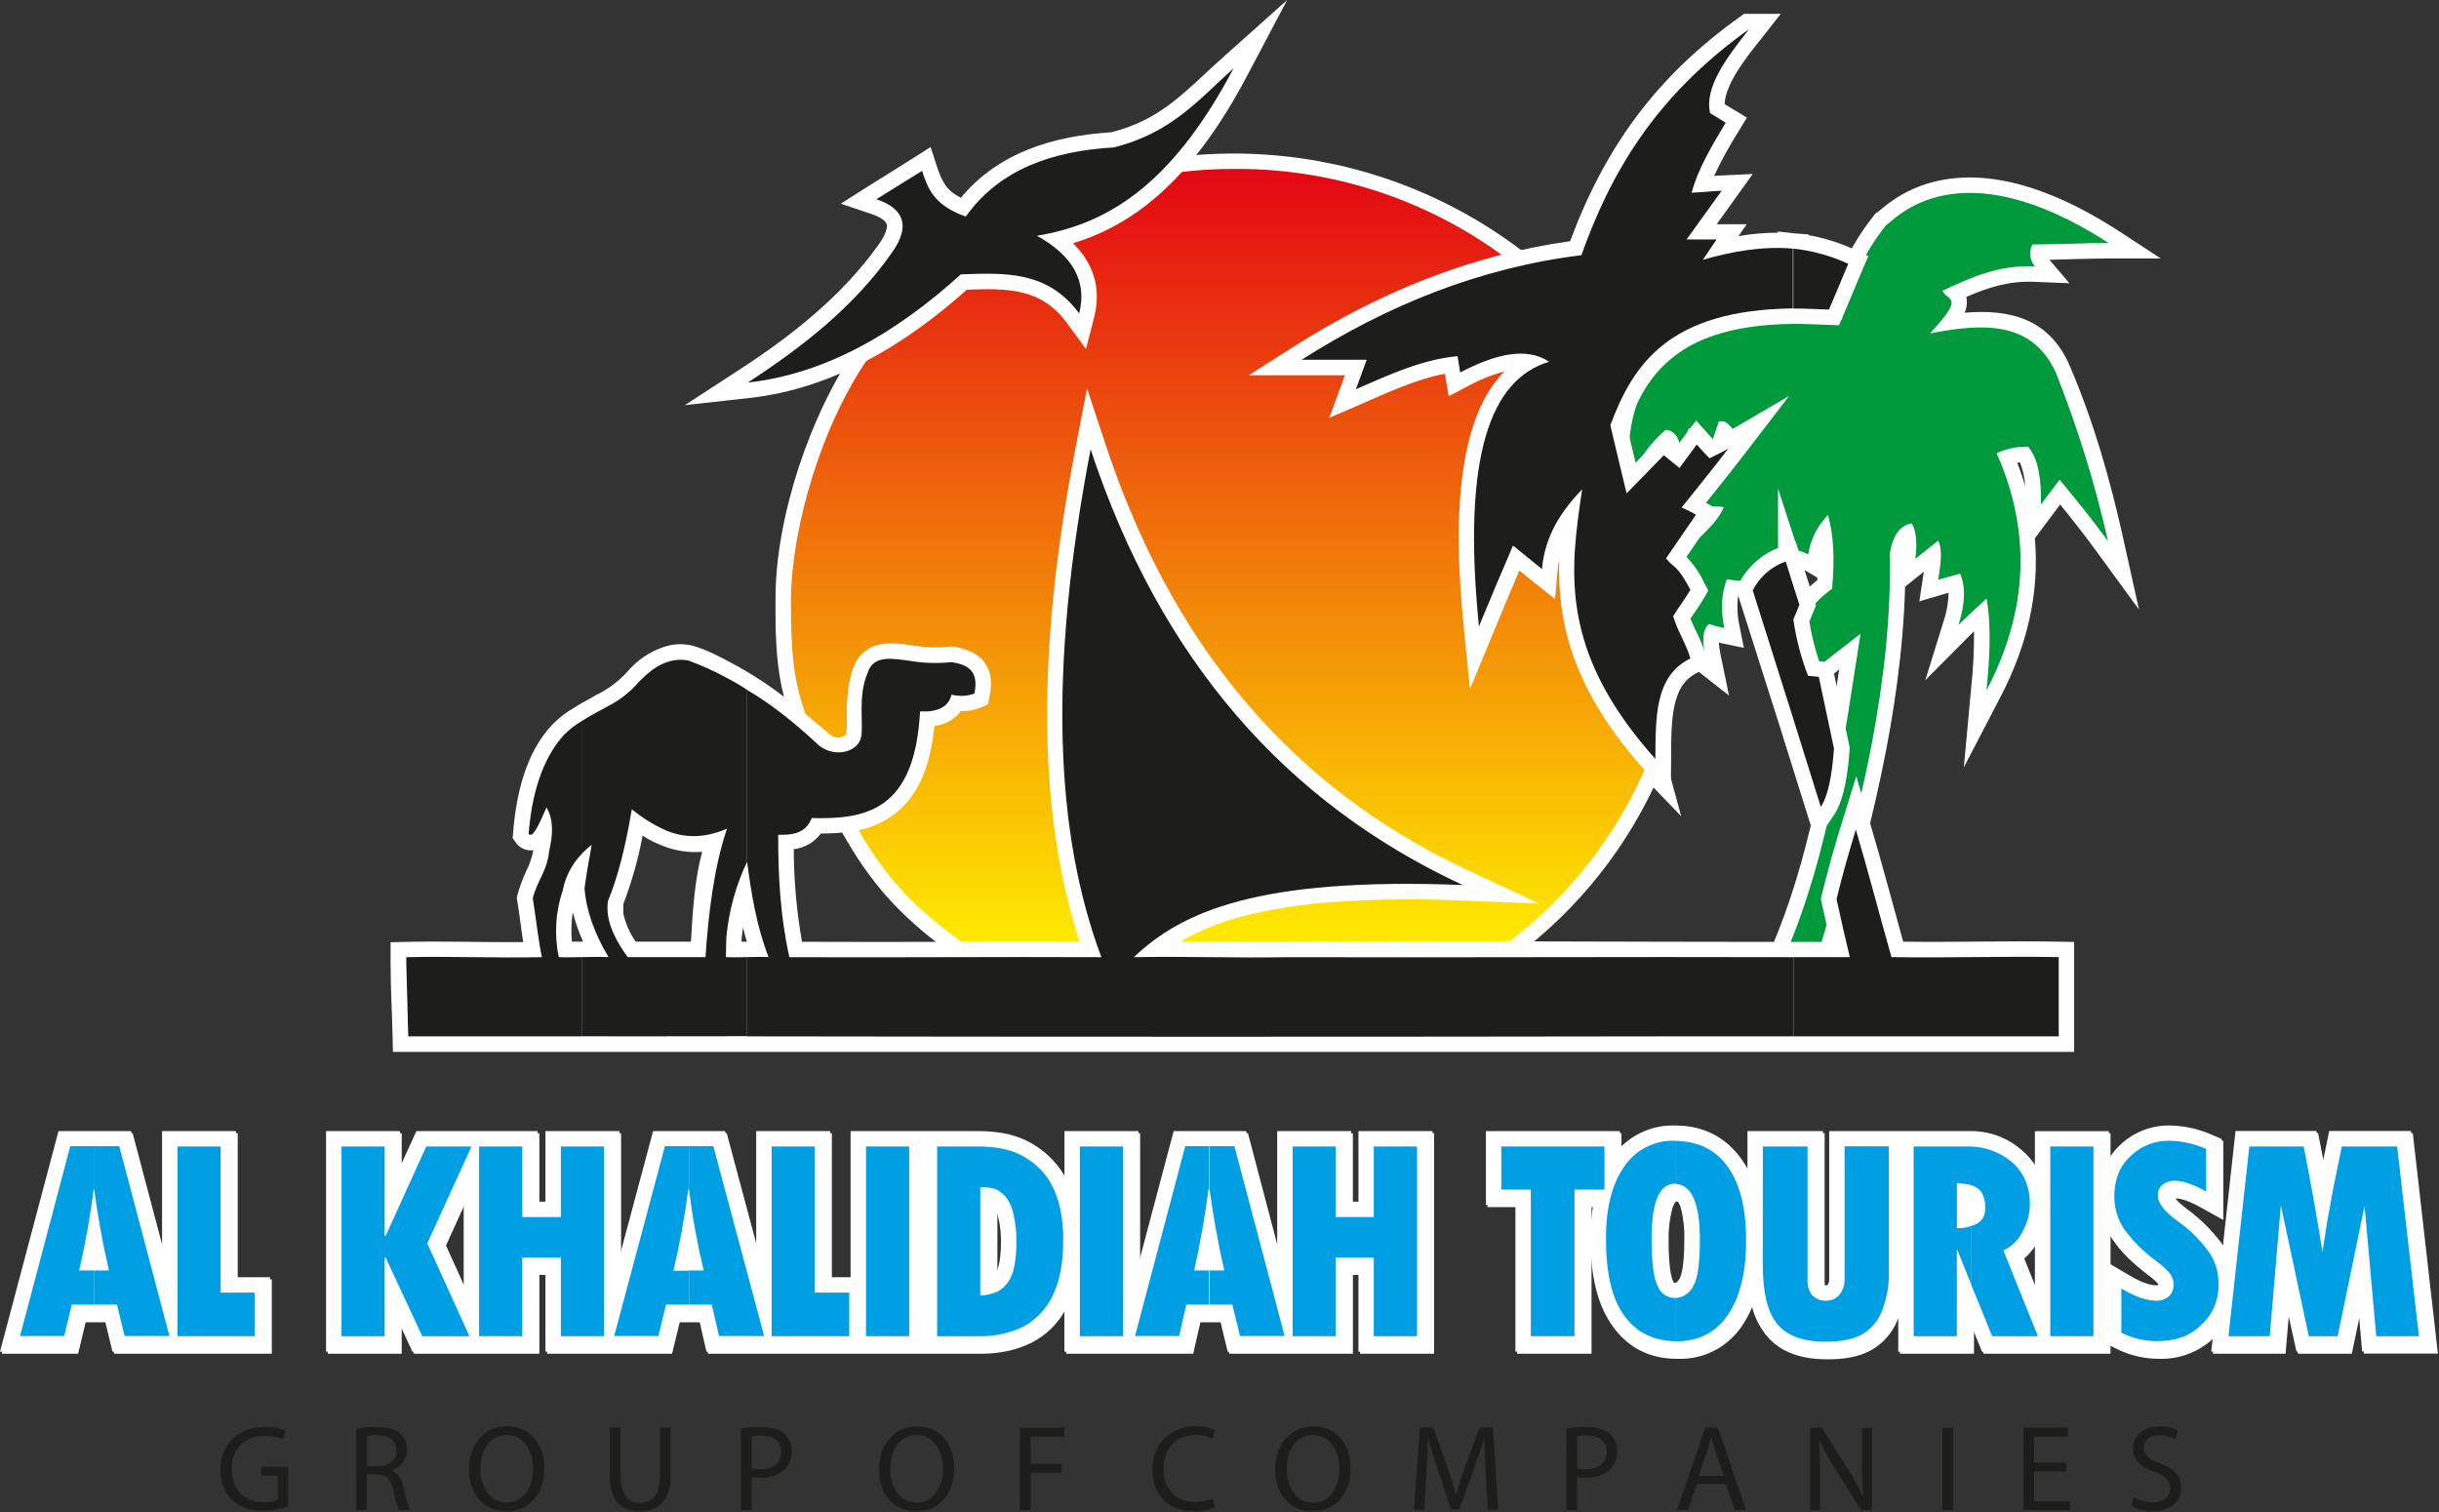 <?xml version="1.0" encoding="UTF-8"?> <svg xmlns="http://www.w3.org/2000/svg" width="308" height="191" viewBox="0 0 308 191" fill="none"><rect x="0" y="0" width="308" height="191" fill="#333333" stroke="none"/> <path fill-rule="evenodd" clip-rule="evenodd" d="M280.928 157.59L282.522 143.111H292.735L293.043 144.681C293.201 145.514 293.364 146.346 293.523 147.179L294.351 143.106H304.691L307.861 170.952H298.513L298.06 165.857L296.992 170.97H290.198L289.075 165.712L288.622 170.97H279.456L279.687 168.862L279.524 169.02C278.606 169.882 277.528 170.554 276.35 170.999C275.172 171.444 273.917 171.652 272.659 171.613C270.77 171.619 268.908 171.177 267.224 170.323L266.518 169.97V170.97H250.499L249.281 167.984V170.97H239.929V165.952C239.834 166.228 239.725 166.5 239.608 166.762C238.95 168.361 237.773 169.692 236.265 170.54C234.631 171.445 232.642 171.68 230.781 171.68C227.928 171.68 225.016 171.024 223.123 168.726C222.246 167.59 221.641 166.268 221.357 164.862C221 165.765 220.544 166.627 219.998 167.432C219.119 168.76 217.915 169.841 216.5 170.574C215.086 171.306 213.507 171.665 211.914 171.617H211.792C208.414 171.617 205.551 170.26 203.64 167.432C201.557 164.373 201.068 160.273 201.068 156.658C201.059 155.25 201.17 153.844 201.399 152.455H200.982V170.97H191.585V152.455H187.848V143.124H204.763V145.242C205.654 144.319 206.728 143.592 207.915 143.105C209.102 142.618 210.378 142.383 211.661 142.414H211.792C215.157 142.414 218.005 143.771 219.971 146.486C220.31 146.956 220.612 147.451 220.877 147.966V143.124H230.419V161.984C230.414 162.17 230.438 162.357 230.491 162.536C230.576 162.589 230.677 162.613 230.777 162.604C230.825 162.613 230.875 162.609 230.921 162.592C230.967 162.575 231.008 162.546 231.039 162.509C231.152 162.286 231.208 162.039 231.202 161.789V143.124H249.123C251.506 143.115 253.809 143.989 255.585 145.577C256.209 146.111 256.748 146.736 257.184 147.432V143.124H266.522V146.613C266.89 146.011 267.333 145.457 267.84 144.966C268.684 144.133 269.687 143.478 270.79 143.039C271.892 142.6 273.071 142.386 274.257 142.41C276.088 142.446 277.893 142.849 279.565 143.595L280.761 144.097V154.079L277.862 152.464C277.133 152.056 275.752 151.373 274.896 151.373H274.71C274.977 151.907 276.196 152.83 276.544 153.079C277.895 154.08 279.112 155.25 280.167 156.559C280.437 156.882 280.685 157.222 280.91 157.577L280.928 157.59ZM266.522 156.093V159.794L269.09 161.314C269.969 161.83 271.413 162.577 272.464 162.577C272.561 162.581 272.658 162.574 272.754 162.554C272.754 162.513 272.754 162.473 272.754 162.436C272.725 162.371 272.688 162.308 272.645 162.251C272.278 161.834 271.863 161.462 271.409 161.142C269.756 159.889 268.012 158.368 266.88 156.617C266.758 156.436 266.644 156.251 266.536 156.065L266.522 156.093ZM257.184 157.052C256.776 157.767 256.249 158.408 255.626 158.948L257.184 162.816V157.052ZM211.801 151.749H211.652C211.466 151.83 211.199 152.522 211.167 152.69C210.828 154.009 210.676 155.369 210.714 156.731C210.714 157.911 210.764 160.758 211.289 161.835C211.335 161.925 211.511 162.287 211.652 162.287H211.783C212.005 162.287 212.236 161.893 212.335 161.735C212.861 160.798 212.915 157.921 212.915 156.862C212.962 155.49 212.809 154.118 212.462 152.789C212.399 152.577 212.132 151.884 211.901 151.776C211.865 151.769 211.828 151.769 211.792 151.776L211.801 151.749ZM161.505 157.984V143.143H170.843V152.052H171.749V143.124H181.101V170.97H171.753V161.016H170.847V170.97H155.241L154.277 167.002H151.587L150.681 170.97H134.635V165.26C133.649 167.145 132.093 168.671 130.188 169.622C129.068 170.161 127.877 170.54 126.651 170.748C125.754 170.9 124.844 170.974 123.934 170.97H89.42L88.515 167.002H85.834L84.873 170.97H69.091V161.016H68.112V170.97H52.294L50.731 167.613V170.97H41.393V143.124H50.731V147.649L52.796 143.124H68.112V152.034H69.091V143.124H78.433V159.025L82.691 143.12H91.775L95.706 157.812V143.124H105.049V161.577H107.63V143.124H123.689C124.675 143.118 125.659 143.19 126.633 143.342C129.125 143.712 131.417 144.918 133.132 146.762C133.716 147.394 134.221 148.095 134.635 148.848V143.124H143.978V159.902L148.448 143.12H157.592L161.505 157.984ZM58.779 151.912L56.32 157.301L58.779 162.73V151.912ZM125.954 153.007V161.02C126.552 160.115 126.615 158.115 126.615 157.097C126.627 156.062 126.518 155.03 126.289 154.02C126.209 153.673 126.097 153.333 125.954 153.007ZM20.678 157.952V143.124H30.021V161.577H34.323V170.97H14.419L13.455 167.002H10.815L9.868 170.97H0.217L7.604 143.12H16.752L20.678 157.952Z" fill="white"></path> <path fill-rule="evenodd" clip-rule="evenodd" d="M207.503 92.202L208.54 89.288L210.202 95.383L210.452 95.668L210.347 95.922L212.304 103.085L208.812 99.465C204.546 108.456 198.005 116.179 189.837 121.872L189.334 122.224H161.881C159.363 122.224 156.84 122.256 154.327 122.224C151.813 122.193 149.345 122.175 146.845 122.224L141.184 122.333L145.582 118.772C149.716 115.424 154.385 113.759 159.548 112.704C163.436 111.951 167.37 111.46 171.323 111.234C174.221 111.039 177.138 110.926 180.054 110.867C161.034 99.827 146.207 81.257 138.009 60.931C136.03 71.108 134.862 81.515 135.011 91.786C135.161 101.085 136.433 110.885 139.875 119.582L140.926 122.243H122.693L122.191 121.894C115.338 117.13 110.918 113.116 106.725 105.808L105.366 103.46L108.025 102.931C113.785 101.79 115.397 95.89 115.651 90.768L115.746 88.822L117.693 88.922C118.146 88.922 119.188 88.958 119.541 88.628C119.641 88.514 119.71 88.377 119.74 88.23L120.22 86.451L122.032 86.831C122.209 86.868 122.449 86.922 122.698 86.949C122.417 85.736 120.845 84.881 119.668 84.967C117.833 85.13 115.986 85.085 114.161 84.832C113.527 84.736 111.602 84.379 111.036 84.696C110.901 84.801 110.804 84.947 110.76 85.112C110.649 85.422 110.558 85.74 110.488 86.062C110.257 87.254 110.15 88.468 110.171 89.682C110.227 90.808 110.162 91.937 109.976 93.049C109.846 93.586 109.585 94.084 109.216 94.496C107.268 96.668 103.564 95.664 101.476 94.248L100.955 93.89L100.738 93.297C100.108 91.551 99.474 89.795 99.003 87.999C98.075 84.429 97.934 80.836 97.934 77.139V75.519C97.934 65.316 102.382 52.054 108.305 43.706L108.568 43.339L108.967 43.122C113.304 40.735 117.332 37.825 120.959 34.457L121.489 33.973L122.209 33.945C127.521 33.76 131.955 34.479 135.632 37.697C135.768 35.57 134.998 33.701 132.638 32.407L127.765 29.728L133.245 28.783C139.481 27.71 142.887 25.136 147.167 20.466L147.642 19.946L148.344 19.851C163.442 17.97 178.692 21.88 191.019 30.792L194.365 33.262L190.326 34.244C185.163 35.502 179.973 37.737 175.227 40.095C172.573 41.416 169.961 42.826 167.392 44.325C168.402 44.366 169.407 44.398 170.417 44.398H173.175L172.27 46.995C172.217 47.15 172.178 47.309 172.152 47.47C175.571 45.864 179.135 44.23 182.808 43.954L184.543 43.828L184.864 45.538C184.887 45.647 184.9 45.76 184.914 45.868C186.092 45.315 187.302 44.831 188.537 44.42C190.244 43.859 192.413 43.38 194.103 44.23L199.152 46.769L193.609 47.873C193.336 47.93 193.069 48.015 192.812 48.126C190.684 49.063 189.402 51.895 188.736 53.959C187.581 57.438 187.142 61.447 187.033 65.099C186.932 68.388 187.106 71.68 187.554 74.94C188.46 73.216 189.366 71.497 190.185 69.723L191.236 67.406L193.197 69.026C193.586 69.343 193.976 69.664 194.361 69.99C194.954 67.99 195.837 65.918 196.865 64.859L200.982 60.701L200.162 66.515C199.724 69.187 199.532 71.894 199.587 74.601C199.727 77.686 200.497 80.711 201.851 83.488C203.39 86.602 205.287 89.526 207.503 92.202Z" fill="white"></path> <path fill-rule="evenodd" clip-rule="evenodd" d="M99.882 75.55V77.17C99.945 85.048 100.679 87.392 102.572 92.645C104.75 94.125 107.717 94.319 108.088 92.586C108.486 91.175 107.635 87.397 108.93 84.442C109.628 82.062 112.073 82.569 114.446 82.903C116.124 83.168 117.83 83.209 119.519 83.025C122.277 82.903 125.614 85.397 124.459 88.6C123.554 89.053 122.603 88.935 121.629 88.731C121.176 90.401 119.786 90.971 117.603 90.858C117.15 100.152 112.965 103.935 108.414 104.835C112.463 111.889 116.566 115.609 123.305 120.292H138.064C131.914 104.763 131.071 82.003 137.493 53.908C146.288 80.641 165.612 102.586 187.948 112.781C162.021 112.595 152.905 115.355 146.809 120.292C150.029 120.229 152.203 120.26 154.354 120.292C156.514 120.319 158.674 120.351 161.881 120.292H188.718C197.404 114.242 204.164 105.822 208.192 96.039C196.87 83.066 196.82 76.094 198.228 66.22C197.277 67.184 195.928 70.65 195.543 73.46C194.316 72.496 193.111 71.474 191.92 70.51C190.38 73.908 188.261 77.37 186.848 80.768C183.705 71.343 183.904 47.809 193.188 45.954C191.376 45.049 187.477 46.651 182.985 48.963C182.926 48.316 183.044 46.524 182.926 45.881C178.565 46.207 174 48.831 169.756 50.687C170.155 49.411 169.951 47.619 170.408 46.329C167.691 46.329 163.529 46.013 160.844 46.013C169.118 40.755 180.358 34.655 189.855 32.343C180.053 25.151 168.2 21.292 156.038 21.334C153.552 21.321 151.068 21.472 148.602 21.787C143.073 27.818 139.16 29.746 133.576 30.71C137.878 33.072 138.399 37.126 136.664 41.737C132.747 36.343 127.734 35.705 122.277 35.895C118.535 39.383 114.376 42.395 109.895 44.863C103.704 53.583 99.995 66.632 99.882 75.55ZM208.196 96.043C208.235 95.961 208.268 95.876 208.296 95.79L208.436 96.306C208.346 96.215 208.278 96.134 208.196 96.043Z" fill="url(#paint0_linear_729_2)"></path> <path fill-rule="evenodd" clip-rule="evenodd" d="M280.715 157.319L282.305 142.839H292.517L292.825 144.414C292.988 145.243 293.148 146.074 293.305 146.907L294.134 142.835H304.451L307.648 170.685H298.296L297.843 165.585L296.792 170.685H289.999L288.84 165.445L288.387 170.703H279.239L279.474 168.59L279.307 168.753C277.453 170.492 274.983 171.425 272.441 171.345C270.553 171.351 268.69 170.907 267.007 170.051L266.3 169.698V170.703H250.287L249.068 167.712V170.703H239.712V165.676C239.619 165.951 239.512 166.222 239.39 166.486C238.738 168.088 237.561 169.421 236.053 170.269C234.413 171.174 232.407 171.404 230.568 171.404C227.715 171.404 224.799 170.748 222.91 168.45C222.032 167.316 221.428 165.995 221.144 164.59C220.788 165.493 220.332 166.353 219.785 167.156C218.907 168.484 217.703 169.566 216.288 170.298C214.873 171.031 213.294 171.39 211.702 171.341H211.579C208.201 171.341 205.334 169.984 203.427 167.16C201.344 164.097 200.851 160.002 200.851 156.386C200.843 154.978 200.955 153.572 201.186 152.183H200.765V170.698H191.367V152.187H187.645V142.853H204.56V144.975C205.45 144.052 206.522 143.324 207.709 142.837C208.895 142.35 210.17 142.115 211.452 142.147H211.588C214.953 142.147 217.802 143.504 219.767 146.219C220.106 146.691 220.409 147.187 220.673 147.703V142.853H230.211V161.717C230.205 161.904 230.231 162.09 230.288 162.269C230.374 162.319 230.474 162.341 230.573 162.332C230.62 162.341 230.67 162.337 230.715 162.32C230.761 162.304 230.801 162.275 230.831 162.237C230.946 162.017 231.002 161.77 230.994 161.522V142.853H248.91C251.294 142.847 253.597 143.724 255.372 145.314C255.995 145.85 256.532 146.477 256.966 147.174V142.862H266.309V146.355C266.674 145.75 267.116 145.195 267.623 144.703C268.467 143.871 269.47 143.216 270.572 142.776C271.675 142.337 272.854 142.123 274.04 142.147C275.872 142.181 277.679 142.584 279.352 143.332L280.543 143.835V153.789L277.649 152.174C276.92 151.767 275.539 151.088 274.678 151.088C274.618 151.084 274.558 151.084 274.497 151.088C274.765 151.626 275.978 152.549 276.309 152.798C277.661 153.797 278.878 154.965 279.932 156.273C280.203 156.596 280.452 156.936 280.679 157.291L280.715 157.319ZM266.309 155.825V159.545L268.877 161.061C269.751 161.581 271.196 162.328 272.247 162.328C272.345 162.331 272.444 162.322 272.541 162.3C272.543 162.263 272.543 162.225 272.541 162.187C272.514 162.12 272.477 162.058 272.432 162.002C272.067 161.585 271.653 161.213 271.2 160.893C269.543 159.64 267.804 158.115 266.672 156.368C266.549 156.183 266.436 156.002 266.327 155.816L266.309 155.825ZM256.966 156.785C256.56 157.5 256.033 158.139 255.409 158.676L256.966 162.549V156.785ZM211.588 151.477H211.516C211.49 151.472 211.464 151.472 211.439 151.477C211.253 151.558 210.986 152.246 210.95 152.414C210.613 153.733 210.461 155.093 210.497 156.454C210.497 157.635 210.547 160.481 211.067 161.563C211.113 161.653 211.294 162.015 211.43 162.015H211.566C211.788 162.015 212.019 161.617 212.114 161.463C212.644 160.527 212.698 157.644 212.698 156.586C212.742 155.213 212.59 153.842 212.245 152.513C212.177 152.305 211.914 151.608 211.679 151.5C211.644 151.495 211.609 151.495 211.575 151.5L211.588 151.477ZM161.287 157.699V142.853H170.639V151.762H171.545V142.853H180.901V170.703H171.545V160.748H170.639V170.703H155.033L154.068 166.73H151.378L150.473 170.703H134.409V164.993C133.42 166.876 131.864 168.401 129.962 169.355C128.842 169.894 127.651 170.272 126.425 170.477C125.528 170.632 124.618 170.707 123.708 170.703H89.208L88.302 166.73H85.634L84.67 170.703H68.878V160.748H67.895V170.703H52.076L50.518 167.341V170.703H41.175V142.853H50.518V147.378L52.584 142.853H67.895V151.762H68.878V142.853H78.221V158.753L82.473 142.853H91.558L95.493 157.531V142.853H104.832V161.309H107.413V142.853H123.472C124.458 142.847 125.442 142.921 126.416 143.074C128.908 143.443 131.199 144.648 132.915 146.491C133.498 147.124 134.004 147.824 134.423 148.577V142.853H143.761V159.635L148.213 142.853H157.352L161.287 157.699ZM58.557 151.649L56.098 157.038L58.557 162.468V151.649ZM125.737 152.762V160.771C126.334 159.866 126.402 157.871 126.402 156.848C126.415 155.813 126.304 154.78 126.072 153.771C125.993 153.425 125.881 153.087 125.737 152.762ZM20.465 157.685V142.853H29.795V161.309H34.093V170.703H14.202L13.242 166.73H10.602L9.646 170.703H0L7.386 142.853H16.539L20.465 157.685Z" fill="white"></path> <path fill-rule="evenodd" clip-rule="evenodd" d="M11.888 164.771H9.066L8.111 168.739H2.531L8.872 144.758H11.879V150.215H11.815C11.426 153.536 10.792 156.93 10.004 160.454H11.861V164.771H11.888ZM21.398 168.739L15.058 144.758H11.888V150.215C12.341 153.477 12.925 156.866 13.758 160.454H11.888V164.771H14.773L15.733 168.739H21.398Z" fill="#009FE3"></path> <path fill-rule="evenodd" clip-rule="evenodd" d="M22.408 144.798H27.856V163.251H32.159V168.757H22.408V144.798Z" fill="#009FE3"></path> <path fill-rule="evenodd" clip-rule="evenodd" d="M43.123 144.798H48.571V156.074H48.702L53.833 144.798H59.54L53.956 157.029L59.282 168.757H53.322L48.702 158.825H48.571V168.757H43.123V144.798Z" fill="#009FE3"></path> <path fill-rule="evenodd" clip-rule="evenodd" d="M60.5 144.798H65.948V153.708H70.825V144.798H76.273V168.757H70.825V158.825H65.948V168.757H60.5V144.798Z" fill="#009FE3"></path> <path fill-rule="evenodd" clip-rule="evenodd" d="M86.988 164.771H84.103L83.139 168.739H77.559L83.968 144.758H86.988V150.215H86.916C86.471 153.67 85.847 157.1 85.046 160.491H86.979V164.771H86.988ZM96.499 168.739L90.082 144.758H87.006V150.215C87.432 153.66 88.052 157.079 88.863 160.454H87.006V164.771H89.887L90.793 168.739H96.499Z" fill="#009FE3"></path> <path fill-rule="evenodd" clip-rule="evenodd" d="M97.441 144.798H102.884V163.251H107.246V168.757H97.441V144.798Z" fill="#009FE3"></path> <path d="M114.809 144.798H109.361V168.757H114.809V144.798Z" fill="#009FE3"></path> <path fill-rule="evenodd" clip-rule="evenodd" d="M118.341 144.798H123.472C124.351 144.795 125.23 144.86 126.099 144.993V150.378C125.923 150.263 125.731 150.176 125.528 150.12C124.961 149.973 124.375 149.907 123.789 149.925V163.631C124.589 163.593 125.374 163.398 126.099 163.056V168.563C125.316 168.695 124.524 168.761 123.73 168.757H118.341V144.798ZM126.099 144.993V150.378C126.4 150.588 126.682 150.824 126.941 151.083C127.467 151.73 127.82 152.499 127.969 153.319C128.246 154.473 128.374 155.657 128.35 156.844C128.35 159.215 128.019 160.871 127.322 161.898C126.999 162.365 126.583 162.759 126.099 163.056V168.563C127.14 168.373 128.154 168.052 129.115 167.608C130.767 166.745 132.096 165.372 132.906 163.694C133.811 161.884 134.264 159.516 134.264 156.59C134.264 152.744 133.358 149.803 131.506 147.812C130.081 146.28 128.172 145.285 126.099 144.993Z" fill="#009FE3"></path> <path d="M141.814 144.798H136.366V168.757H141.814V144.798Z" fill="#009FE3"></path> <path fill-rule="evenodd" clip-rule="evenodd" d="M152.714 164.771H149.807L148.901 168.739H143.331L149.671 144.758H152.678V150.215H152.615C152.162 153.536 151.591 156.93 150.803 160.454H152.66V164.771H152.714ZM162.225 168.739L155.885 144.758H152.742V150.215C153.194 153.477 153.779 156.866 154.607 160.454H152.742V164.771H155.622L156.591 168.739H162.225Z" fill="#009FE3"></path> <path fill-rule="evenodd" clip-rule="evenodd" d="M163.235 144.798H168.683V153.708H173.483V144.798H178.945V168.757H173.483V158.825H168.683V168.757H163.235V144.798Z" fill="#009FE3"></path> <path fill-rule="evenodd" clip-rule="evenodd" d="M189.592 144.798H202.612V150.242H198.826V168.757H193.315V150.242H189.592V144.798Z" fill="#009FE3"></path> <path fill-rule="evenodd" clip-rule="evenodd" d="M211.588 169.4C208.767 169.341 206.579 168.255 205.04 166.07C203.5 163.884 202.802 160.64 202.802 156.391C202.802 152.545 203.569 149.529 205.103 147.342C205.797 146.306 206.743 145.462 207.852 144.89C208.96 144.318 210.196 144.036 211.443 144.07H211.579V149.5H211.507C209.523 149.5 208.563 151.817 208.563 156.432C208.563 159.445 208.817 161.409 209.328 162.387C209.481 162.828 209.766 163.213 210.144 163.488C210.522 163.763 210.976 163.915 211.443 163.925H211.579V169.355L211.588 169.4ZM211.711 169.4C214.532 169.4 216.719 168.255 218.187 166.07C219.736 163.825 220.507 160.685 220.501 156.649C220.501 152.608 219.736 149.532 218.187 147.36C216.638 145.188 214.469 144.152 211.588 144.088V149.518C213.64 149.654 214.663 151.961 214.663 156.572C214.663 159.464 214.41 161.441 213.835 162.405C213.632 162.842 213.314 163.215 212.915 163.486C212.516 163.757 212.052 163.915 211.57 163.943V169.373L211.711 169.4Z" fill="#009FE3"></path> <path fill-rule="evenodd" clip-rule="evenodd" d="M222.616 144.798H228.259V161.717C228.225 162.382 228.428 163.038 228.834 163.567C229.059 163.797 229.329 163.979 229.628 164.101C229.926 164.223 230.246 164.283 230.568 164.278C230.896 164.286 231.222 164.222 231.522 164.089C231.822 163.955 232.089 163.757 232.303 163.508C232.737 162.939 232.961 162.237 232.937 161.522V144.78H238.521V160.536C238.579 162.293 238.271 164.044 237.615 165.676C237.132 166.885 236.254 167.896 235.124 168.545C234.024 169.128 232.498 169.45 230.568 169.45C227.625 169.45 225.623 168.676 224.414 167.187C223.204 165.698 222.602 163.219 222.602 159.694L222.616 144.798Z" fill="#009FE3"></path> <path fill-rule="evenodd" clip-rule="evenodd" d="M241.659 144.798H248.905V149.667C248.319 149.53 247.722 149.444 247.121 149.409V155.119C247.728 155.144 248.334 155.051 248.905 154.843V162.165L247.175 157.871H247.116V168.757H241.659V144.798ZM248.905 144.798V149.667C249.251 149.786 249.577 149.959 249.87 150.178C250.445 150.694 250.699 151.45 250.699 152.608C250.699 153.767 250.128 154.527 248.887 154.843V162.165L251.577 168.757H257.351L252.99 157.929C254.07 157.434 254.938 156.569 255.436 155.49C256.005 154.471 256.315 153.327 256.341 152.16C256.341 149.866 255.572 148.088 254.077 146.776C252.625 145.554 250.803 144.858 248.905 144.798Z" fill="#009FE3"></path> <path d="M264.362 144.798H258.914V168.757H264.362V144.798Z" fill="#009FE3"></path> <path fill-rule="evenodd" clip-rule="evenodd" d="M267.885 168.314V162.735C269.62 163.762 271.087 164.273 272.247 164.273C272.857 164.302 273.454 164.096 273.918 163.698C274.113 163.494 274.265 163.253 274.363 162.988C274.462 162.724 274.506 162.442 274.493 162.16C274.468 161.665 274.289 161.191 273.981 160.803C273.507 160.25 272.968 159.755 272.378 159.327C270.809 158.202 269.424 156.838 268.275 155.287C267.442 154.058 266.996 152.608 266.993 151.124C266.993 149.074 267.627 147.341 268.986 146.074C269.645 145.411 270.434 144.891 271.304 144.547C272.174 144.203 273.105 144.042 274.04 144.074C275.612 144.109 277.162 144.46 278.596 145.106V150.481C276.997 149.577 275.643 149.124 274.678 149.124C274.105 149.094 273.541 149.273 273.089 149.626C272.892 149.791 272.737 150 272.635 150.236C272.534 150.471 272.489 150.728 272.505 150.984C272.505 152.011 273.41 153.106 275.222 154.386C276.449 155.281 277.549 156.337 278.492 157.527C279.608 158.822 280.201 160.487 280.154 162.196C280.184 163.157 280.005 164.113 279.63 164.998C279.255 165.883 278.692 166.676 277.98 167.323C276.562 168.739 274.697 169.377 272.459 169.377C270.872 169.392 269.303 169.027 267.885 168.314Z" fill="#009FE3"></path> <path fill-rule="evenodd" clip-rule="evenodd" d="M284.049 144.798H290.914C291.929 149.984 292.703 154.405 293.287 158.124L293.858 154.405C294.116 153.002 294.374 151.522 294.628 150.178L295.724 144.798H302.716L305.465 168.757H300.076L298.6 152.291L295.203 168.757H291.557L288.03 152.233L286.626 168.757H281.413L284.049 144.798Z" fill="#009FE3"></path> <path fill-rule="evenodd" clip-rule="evenodd" d="M232.267 84.546C231.846 84.872 231.424 85.198 231.008 85.528L229.441 86.754L228.245 85.162C226.977 83.46 226.57 80.799 226.053 78.763L225.899 78.162L226.126 77.582C226.839 75.88 227.996 74.4 229.477 73.297L229.504 72.954L227.339 71.682C226.742 71.391 226.084 71.246 225.419 71.261C224.301 72.01 223.397 73.038 222.797 74.243L222.217 75.6L220.764 75.41C220.343 75.361 219.921 75.316 219.496 75.275C219.334 76.496 219.385 77.736 219.645 78.94L220.216 81.822L217.34 81.225L217.05 81.162C217.094 81.66 217.166 82.156 217.267 82.646L218.341 87.849L214.156 84.564C213.88 84.347 213.572 84.162 213.287 83.949L213.02 83.75L212.834 83.469C211.647 81.659 210.778 80.076 210.778 77.836V77.144L211.231 76.605C211.53 76.239 212.589 74.949 212.544 74.343C211.883 73.325 210.963 72.469 210.343 71.37L209.632 70.107L210.637 69.062C211.217 68.465 211.828 67.89 212.449 67.32C212.902 66.895 213.536 66.325 214.138 65.705L211.308 65.049L213.386 62.614C214.41 61.42 215.384 60.166 216.307 58.877L214.722 56.768C214.628 56.639 214.525 56.517 214.414 56.402C214.292 56.691 214.165 56.976 214.052 57.27L211.611 63.506L210.348 57.017C209.268 58.28 208.313 59.644 207.494 61.09L204.456 66.23L203.858 60.248C203.373 55.221 204.084 50.062 207.291 45.99C212.653 39.176 222.797 38.067 231.049 38.357C232.111 34.297 234.013 30.506 236.632 27.226L236.854 26.95L237.108 26.8C237.353 26.615 237.602 26.38 237.842 26.181C238.38 25.741 238.944 25.335 239.531 24.963C241.326 23.832 243.327 23.063 245.418 22.701C253.045 21.343 261.097 25.027 267.342 29.036L272.876 32.647H266.269C263.782 32.647 261.287 32.76 258.805 32.814L261.332 35.773L256.881 35.592C253.62 35.461 251.043 36.316 248.317 37.497L248.357 37.818C248.419 38.389 248.331 38.966 248.104 39.493C253.611 39.04 258.751 40.103 261.373 46.212C264.371 53.194 266.463 60.515 268.107 67.931L270.114 76.981L264.634 69.483C263.198 67.519 261.695 65.601 260.159 63.714C259.87 64.103 259.575 64.488 259.29 64.877L256.967 67.99C257.555 74.777 256.061 81.474 252.587 88.085L248 96.899L248.905 87.026C249.171 84.602 249.298 82.165 249.286 79.727C249.087 79.917 248.887 80.112 248.693 80.311L243.131 85.908L245.473 78.347C245.852 77.224 246.052 76.048 246.066 74.863L245.319 75.076L242.379 75.949L242.832 72.917C242.86 72.736 242.9 72.487 242.946 72.202L240.577 74.098C240.124 90.071 236.007 105.903 231.406 121.102L231.008 122.423L229.626 122.482C228.212 122.538 226.795 122.517 225.383 122.419L222.62 122.26L223.703 119.717C228.526 108.405 230.41 96.541 232.258 84.537L232.267 84.546ZM255.735 61.402C255.689 60.37 255.467 59.354 255.078 58.397L254.743 58.447C255.132 59.433 255.463 60.418 255.735 61.402Z" fill="white"></path> <path fill-rule="evenodd" clip-rule="evenodd" d="M225.505 120.487C226.852 120.604 228.205 120.625 229.554 120.55C235.201 101.881 238.924 85.786 238.661 69.813C239.046 67.578 239.952 66.356 241.419 66.099C241.999 67.058 242.13 68.66 241.872 70.583C242.837 69.813 243.788 69.044 244.761 68.275C245.341 69.501 245.065 71.234 244.761 73.221C245.667 72.958 246.618 72.705 247.524 72.447C248.294 74.257 248.099 76.424 247.329 78.926C248.475 77.773 249.702 76.687 250.862 75.592C251.5 79.058 251.247 83.094 250.862 87.193C256.319 76.745 256.378 66.832 252.139 57.239C253.382 56.658 254.744 56.378 256.115 56.42C257.474 58.017 257.786 60.714 257.727 63.723C258.497 62.691 259.267 61.678 260.091 60.583C262.229 63.148 264.28 65.714 266.205 68.347C264.559 61.064 262.345 53.92 259.584 46.981C256.509 40.447 250.341 40.832 243.733 42.108C244.888 40.751 246.564 39.099 246.451 38.072C246.066 37.294 245.676 37.497 245.3 36.714C248.824 35.104 252.22 33.443 256.98 33.638C256.653 33.264 256.446 32.801 256.388 32.308C256.33 31.815 256.422 31.317 256.654 30.877C259.734 30.877 263.207 30.687 266.287 30.687C247.089 18.303 239.259 27.801 238.172 28.448C235.393 31.927 233.477 36.014 232.584 40.375C214.469 39.343 204.401 45.434 205.814 60.067C207.032 58.008 208.572 55.7 210.37 54.289C211.212 54.352 211.91 54.868 212.236 56.529C212.562 55.7 212.947 54.927 213.259 54.099C214.224 53.963 215.257 54.221 216.271 55.569C216.525 54.8 216.792 54.026 217.041 53.257C217.824 53.004 218.658 53.578 219.428 55.375C219.62 54.769 219.982 54.23 220.471 53.823C220.959 53.416 221.554 53.157 222.186 53.076C220.118 56.917 217.658 60.533 214.844 63.868C215.678 64.058 216.833 63.868 217.675 64.058C216.833 66.234 214.052 68.284 212.023 70.393C212.603 71.42 213.685 72.447 214.337 73.56C214.844 74.972 213.884 76.442 212.725 77.85C212.725 79.714 213.567 81.062 214.46 82.41C214.713 82.6 215.039 82.795 215.365 83.049C214.98 81.184 214.912 79.524 215.818 78.813C216.457 79.008 217.104 79.198 217.743 79.329C217.29 77.067 217.358 74.972 218.069 73.166C219.034 73.311 220.057 73.37 221.017 73.492C221.792 71.682 223.2 70.474 224.803 69.329C226.021 69.329 227.249 69.388 228.336 70.026C228.629 68.146 229.505 66.406 230.84 65.049C231.61 67.764 231.673 70.877 231.356 74.352C229.875 75.438 228.598 76.65 227.951 78.325C228.467 80.37 228.856 82.745 229.817 84.03C231.542 82.673 233.222 81.392 234.948 80.049C232.819 93.487 231.153 107.211 225.505 120.487Z" fill="#00993B"></path> <path fill-rule="evenodd" clip-rule="evenodd" d="M228.481 78.46C228.757 80.176 229.172 81.866 229.722 83.514L229.948 83.537L231.307 83.727L231.597 85.057C232.249 88.074 232.889 91.09 233.517 94.107L233.571 94.374V94.641C233.394 97.139 233.005 100.844 231.578 102.962L229.314 106.319L224.64 91.388L219.233 74.379L219.604 73.668C220.651 71.634 222.402 70.048 224.532 69.207V61.696L226.705 68.388H226.76L228.331 73.424L229.323 76.469L229.047 77.13L228.494 78.487L228.481 78.46ZM75.44 87.704V87.673L74.679 88.125C73.932 88.528 73.189 88.931 72.465 89.41C71.462 89.979 70.547 90.689 69.748 91.519C66.342 95.112 65.187 100.365 64.798 105.143L64.739 105.853L65.151 106.428C65.33 106.684 65.56 106.9 65.826 107.063C66.093 107.225 66.39 107.331 66.7 107.374C66.919 107.408 67.142 107.408 67.361 107.374C67.184 108.253 66.896 109.105 66.505 109.912C66.028 110.9 65.643 111.93 65.355 112.989L65.255 113.383L65.323 113.785C65.617 115.5 65.799 117.256 66.07 118.989C61.12 119.021 56.17 118.844 51.225 118.957L49.323 119.002V121.649C49.323 124.749 49.509 127.844 49.577 130.943L49.617 132.848H261.926V118.966L260.015 118.93C253.457 118.808 246.881 119.021 240.337 118.93C238.978 114.021 237.674 109.084 236.225 104.197L234.413 98.034L232.511 104.175C231.606 107.12 230.763 110.084 230.043 113.079L229.939 113.532L230.034 113.984C230.396 115.636 230.763 117.292 231.148 118.962H226.465C205.149 118.962 183.832 118.794 162.515 118.962C158.027 118.998 153.539 118.921 149.055 118.912C151.545 117.481 154.221 116.403 157.008 115.708C160.72 114.774 164.51 114.178 168.33 113.926C173.774 113.543 179.236 113.481 184.688 113.74L194.379 114.12L185.584 110.021C162.202 99.161 147.656 80.46 139.617 56.144L137.271 49.053L135.858 56.388C133.504 68.582 131.932 81.252 132.281 93.691C132.521 102.243 133.694 110.808 136.357 118.944C124.663 118.907 112.97 119.002 101.277 118.944C100.594 115.083 100.247 111.171 100.24 107.252C100.915 107.173 101.566 106.957 102.154 106.616C102.741 106.275 103.252 105.817 103.654 105.27C106.249 105.27 108.908 105.012 111.249 103.862C115.95 101.555 117.526 96.555 118.006 91.691C118.659 91.618 119.29 91.414 119.862 91.091C120.434 90.769 120.935 90.334 121.335 89.813C122.188 89.85 123.04 89.696 123.826 89.361L124.763 88.962L124.967 87.962C125.719 84.311 124.007 82.22 120.465 81.677L120.216 81.641L119.963 81.668C118.436 81.819 116.896 81.776 115.379 81.542C113.568 81.279 111.53 80.922 109.823 81.854C108.85 82.399 108.113 83.284 107.753 84.338C107.508 85.015 107.326 85.713 107.21 86.424C107.003 87.771 106.911 89.133 106.933 90.496C106.973 91.234 106.949 91.975 106.861 92.709C106.793 92.899 106.363 93.062 106.191 93.103C105.936 93.155 105.672 93.148 105.42 93.081C105.169 93.014 104.936 92.89 104.741 92.718C101.789 90.229 98.673 87.514 95.385 85.478C94.479 84.926 93.573 84.361 92.636 83.872C90.947 82.967 89.289 82.062 87.442 81.542C86.197 81.237 84.889 81.313 83.687 81.759C81.961 82.361 80.429 83.414 79.249 84.808C78.306 85.852 77.198 86.734 75.97 87.419L75.839 87.492L75.449 87.704H75.44ZM78.706 114.193C79.78 111.392 80.597 108.499 81.147 105.55C81.91 106.028 82.715 106.437 83.551 106.772C85.169 107.441 86.923 107.718 88.669 107.582C87.691 111.202 87.473 115.238 87.251 118.93H80.281C79.532 117.865 78.999 116.663 78.715 115.392V114.193H78.706ZM73.633 118.93H72.225C72.107 117.688 72.144 116.435 72.334 115.202C72.654 116.481 73.089 117.729 73.633 118.93ZM228.413 29.719V29.61L226.66 29.479L224.518 29.235V29.389C222.848 29.392 221.182 29.536 219.536 29.819L220.583 28.316H216.787C217.526 27.289 218.264 26.267 218.998 25.239L221.339 21.973L217.326 22.163L216.457 22.212C217.381 20.251 218.427 18.35 219.591 16.52L220.601 14.85L218.93 13.846C218.545 13.615 218.164 13.393 217.788 13.145C217.87 10.43 220.958 6.719 222.394 4.918L224.876 1.751H220.238L219.731 2.113C209.157 9.67 202.726 18.525 198.274 30.465C185.63 32.226 174.099 36.963 163.344 43.8L157.701 47.388H169.838C169.706 47.755 169.571 48.126 169.435 48.492L167.868 52.773L172.048 50.963C175.313 49.533 178.882 47.877 182.464 47.203C182.464 47.266 182.464 47.334 182.496 47.397L182.949 50.04L185.326 48.791C186.799 47.98 188.363 47.348 189.986 46.909C187.609 49.293 186.241 52.565 185.435 55.895C183.678 63.135 184.122 71.985 184.855 79.334L185.63 87.026L188.591 79.867C189.674 77.257 190.756 74.646 191.866 72.049C192.427 72.501 192.984 72.954 193.546 73.406L196.376 75.668L196.693 72.08C196.738 71.577 196.812 71.077 196.915 70.582C196.809 73.005 196.961 75.432 197.368 77.822C198.659 85.293 202.644 91.605 207.63 97.188L210.973 100.926L211.031 95.917C211.059 93.234 210.896 88.989 212.39 86.673C212.876 85.921 213.563 85.32 214.374 84.94L215.832 84.225L215.379 82.664C215.07 81.668 214.679 80.699 214.211 79.768C213.957 79.239 213.69 78.686 213.472 78.125C214.057 77.252 214.686 76.406 215.207 75.483L215.728 74.578L215.23 73.637C214.664 72.417 213.899 71.301 212.965 70.334C213.916 68.945 214.867 67.551 215.823 66.166L217.037 64.402L215.433 63.497C216.928 61.642 218.418 59.782 219.872 57.895L225.936 50.008L217.331 55.031C217.018 55.212 216.697 55.379 216.371 55.542L215.787 54.895L214.192 53.112L212.757 54.999L211.783 56.316L211.371 55.981L209.976 54.872L208.758 56.175C208.024 56.945 207.282 57.7 206.543 58.438C206.181 56.908 205.823 55.375 205.452 53.85C206.009 52.364 206.688 50.926 207.481 49.551C208.942 46.977 211.115 44.878 213.74 43.506C217.553 41.515 222.231 40.95 226.474 40.9C227.946 40.9 229.423 40.972 230.895 41.026L232.226 41.076L232.756 39.859C233.585 37.941 234.364 35.999 235.192 34.076L235.94 32.348L234.228 31.547C232.378 30.683 230.423 30.064 228.413 29.705V29.719ZM121.317 25.004C126.072 19.267 132.965 17.172 140.337 16.706C146.809 15.072 149.757 11.407 154.481 7.203L162.546 0L157.506 9.538C154.3 15.62 150.174 21.728 144.676 25.972C141.934 28.102 138.824 29.713 135.501 30.723C137.933 33.122 139.155 36.23 138.164 40.09L137.14 44.072L134.708 40.755C131.452 36.307 127.009 36.411 122.096 36.588C114.306 43.529 105.19 49.09 94.633 50.266L86.481 51.171L93.356 46.7C99.995 42.384 106.299 37.411 110.937 30.918C111.317 30.384 112.236 28.968 111.942 28.248C111.702 27.66 110.583 27.208 110.035 27.027L106.177 25.724L109.61 23.543C111.53 22.321 113.477 21.154 115.398 19.923L117.522 18.565L118.291 20.954C118.975 23.076 119.623 24.122 121.317 24.968V25.004ZM93.65 118.93C93.65 118.794 93.65 118.663 93.65 118.527C93.696 118.075 93.755 117.595 93.823 117.129C93.972 117.731 94.135 118.333 94.316 118.939L93.65 118.93Z" fill="white"></path> <path fill-rule="evenodd" clip-rule="evenodd" d="M73.493 91.048C72.644 91.545 71.865 92.154 71.178 92.858C68.357 95.998 67.139 100.55 66.754 105.301C67.261 106.012 68.112 104.016 69.018 101.966C69.978 103.636 69.788 105.555 69.34 107.541C69.077 110.052 67.859 111.161 67.279 113.45C67.605 115.364 67.99 118.903 68.439 120.889C62.728 121.011 57.022 120.758 51.306 120.889V121.636C51.374 124.64 51.492 127.939 51.555 130.889H73.511V120.88C72.546 120.88 71.582 120.939 70.558 120.88C69.973 118.059 70.151 115.134 71.074 112.405C71.42 110.664 72.267 109.062 73.511 107.794V91.052L73.493 91.048ZM220.868 3.688C208.753 12.339 203.301 22.158 199.7 32.23C186.798 33.827 175.182 38.565 164.376 45.433H172.591C172.138 46.66 171.685 47.936 171.232 49.153C175.471 47.298 179.701 45.37 184.062 44.985C184.194 45.687 184.266 46.343 184.388 47.044C188.809 44.723 192.74 43.773 195.629 45.687C188.301 47.877 184.579 57.365 186.762 79.112C188.17 75.704 189.583 72.324 191.064 68.908C192.282 69.867 193.509 70.903 194.723 71.867C195.099 67.628 197.16 64.555 199.795 61.791C198.314 71.926 196.716 82.062 209.039 95.853C209.097 90.654 208.907 85.392 213.468 83.157C212.951 81.347 211.797 79.618 211.289 77.822C211.864 76.867 212.888 75.514 213.468 74.487C211.656 71.094 211.421 71.867 210.388 70.519C211.674 68.65 212.888 66.858 214.17 65.003C213.586 64.663 212.981 64.361 212.358 64.098C214.355 61.596 216.348 59.157 218.246 56.664C217.485 57.116 216.642 57.492 215.882 57.877C215.293 57.302 214.79 56.723 214.269 56.144C213.558 57.107 212.788 58.135 212.086 59.103C211.448 58.587 210.728 57.999 210.103 57.492C208.558 59.103 206.955 60.709 205.416 62.306C204.705 59.478 204.057 56.601 203.355 53.709C206.244 45.945 210.8 39.144 226.402 38.954V31.397C222.616 31.072 218.834 31.723 215.039 32.814C215.619 31.972 216.199 31.072 216.774 30.244H212.983C214.464 28.194 215.945 26.135 217.417 24.09C216.14 24.149 214.912 24.28 213.622 24.339C214.401 21.393 216.14 18.456 217.924 15.497C217.285 15.108 216.565 14.66 215.945 14.276C215.238 11.009 217.987 7.353 220.868 3.697V3.688ZM73.493 130.875V120.88C74.589 120.88 75.671 120.817 76.767 120.88V130.88L73.493 130.875ZM76.767 89.206V113.826C76.695 114.401 76.695 114.983 76.767 115.559V120.744C75.096 117.925 74.009 114.975 73.814 112.147C74.072 110.337 74.394 108.491 74.72 106.695C74.288 107.028 73.882 107.394 73.506 107.79V91.048C74.661 90.279 75.771 89.758 76.781 89.193L76.767 89.206ZM76.767 130.889H84.276V120.88H79.271C77.985 119.147 77.007 117.26 76.767 115.55V120.744L76.826 120.876H76.767V130.875V130.889ZM84.276 83.609C82.863 84.062 81.78 85.016 80.684 86.111C79.597 87.388 78.265 88.436 76.767 89.193V113.812C78.044 110.74 79.009 106.826 79.788 102.206C81.148 103.329 82.659 104.256 84.276 104.962V83.609ZM84.276 130.875V120.88H89.09C89.475 115.17 90.186 109.568 91.725 104.907V118.437C91.725 119.278 91.658 120.047 91.658 120.88H91.725V130.88L84.276 130.875ZM91.725 85.587V104.699C88.768 105.93 86.395 105.785 84.276 104.953V83.609C85.123 83.317 86.031 83.251 86.911 83.419C88.57 84.016 90.179 84.741 91.725 85.587ZM91.725 130.866H94.357V120.88C93.451 120.88 92.622 120.939 91.725 120.88V130.88V130.866ZM94.357 87.129C93.51 86.566 92.631 86.051 91.725 85.587V104.699L91.852 104.641L91.725 104.894V118.423C92.023 115.087 92.914 111.831 94.357 108.808V87.139V87.129ZM110.66 25.171C112.589 23.945 114.514 22.791 116.443 21.579C117.145 23.755 117.915 25.936 121.96 27.352C126.257 21.334 132.942 19.072 140.641 18.619C147.955 16.809 151.51 12.457 155.785 8.615C147.701 23.936 139.35 28.366 130.945 29.778C135.247 32.149 137.366 35.361 136.279 39.587C132.294 34.158 126.837 34.456 121.335 34.651C113.056 42.153 104.193 47.225 94.434 48.316C101.431 43.764 107.857 38.696 112.549 32.026C115.117 28.488 114.079 26.311 110.683 25.162L110.66 25.171ZM226.465 73.99V90.795L221.334 74.56C222.207 72.858 223.697 71.553 225.501 70.913L226.465 73.99ZM115.089 83.492C116.767 83.761 118.473 83.805 120.162 83.623C122.281 83.949 123.631 84.777 123.051 87.596C122.123 87.93 121.116 87.976 120.162 87.727C119.777 89.329 118.35 89.966 116.185 89.844C115.533 102.351 109.392 103.505 102.508 103.315C101.861 104.917 100.697 105.496 98.269 105.432C98.269 110.622 98.523 115.69 99.683 120.889C112.78 120.948 125.949 120.826 139.083 120.889C133.304 105.432 132.29 85.03 137.724 56.745C146.528 83.369 162.37 101.387 184.715 111.776C158.783 110.754 149.205 115.179 143.181 120.889C149.589 120.758 156.079 121.011 162.501 120.889C183.813 120.948 205.126 120.826 226.438 120.889V130.889H211.493C172.464 130.952 133.413 130.952 94.339 130.889V120.88C95.244 120.88 96.15 120.817 97.056 120.88C95.511 116.894 94.873 112.862 94.339 108.758V87.139C97.097 88.736 100.049 90.989 103.46 94.188C105.579 95.79 108.332 94.89 108.722 93.166C109.107 91.749 108.269 87.908 109.555 85.021C110.253 82.65 112.698 83.17 115.071 83.483L115.089 83.492ZM226.465 38.981V31.397C228.868 31.654 231.212 32.304 233.403 33.321C232.57 35.248 231.8 37.176 230.967 39.099C229.355 39.04 227.887 38.967 226.465 38.967V38.981ZM226.465 78.229V74.003L227.235 76.379C226.972 77.017 226.719 77.655 226.465 78.229ZM226.465 90.808V78.229C226.814 80.664 227.437 83.052 228.322 85.347C228.775 85.415 229.228 85.415 229.681 85.478C230.319 88.437 230.967 91.51 231.596 94.528C231.352 97.984 230.835 100.559 229.934 101.898L226.465 90.808ZM226.465 130.889H259.978V120.88C252.981 120.749 245.939 121.002 238.86 120.88C237.38 115.681 235.899 109.975 234.359 104.776C233.526 107.491 232.692 110.36 231.922 113.563C232.439 115.934 233.018 118.5 233.593 120.88H226.465V130.889Z" fill="#1D1D1B"></path> <path d="M36.38 190.246C35.354 190.617 34.273 190.811 33.182 190.82C31.606 190.82 30.311 190.418 29.292 189.463C28.805 188.946 28.425 188.337 28.175 187.672C27.926 187.007 27.811 186.299 27.838 185.59C27.838 182.486 29.985 180.219 33.477 180.219C34.366 180.197 35.249 180.36 36.072 180.698L35.75 181.793C35.025 181.475 34.237 181.32 33.445 181.341C30.913 181.341 29.26 182.915 29.26 185.522C29.26 188.128 30.85 189.721 33.277 189.721C33.886 189.754 34.496 189.66 35.066 189.445V186.341H32.965V185.259H36.393L36.38 190.246Z" fill="#1D1D1B"></path> <path d="M44.984 180.449C45.834 180.297 46.697 180.224 47.561 180.232C49.001 180.232 49.925 180.494 50.573 181.078C50.842 181.331 51.054 181.638 51.195 181.979C51.337 182.32 51.404 182.687 51.392 183.056C51.403 183.652 51.217 184.235 50.862 184.715C50.508 185.196 50.005 185.546 49.431 185.712V185.757C50.233 186.033 50.713 186.775 50.962 187.856C51.144 188.83 51.412 189.786 51.764 190.712H50.373C50.063 189.906 49.831 189.073 49.681 188.223C49.368 186.789 48.816 186.25 47.593 186.205H46.329V190.73H44.971L44.984 180.449ZM46.343 185.187H47.701C49.137 185.187 50.052 184.399 50.052 183.209C50.052 181.852 49.078 181.282 47.656 181.264C47.21 181.251 46.764 181.293 46.329 181.39L46.343 185.187Z" fill="#1D1D1B"></path> <path d="M68.742 185.4C68.742 188.983 66.564 190.879 63.91 190.879C61.157 190.879 59.232 188.752 59.232 185.585C59.232 182.282 61.288 180.119 64.069 180.119C66.849 180.119 68.742 182.314 68.742 185.4ZM60.663 185.572C60.663 187.793 61.868 189.784 63.987 189.784C66.106 189.784 67.32 187.825 67.32 185.463C67.32 183.395 66.242 181.237 64.001 181.237C61.759 181.237 60.658 183.287 60.658 185.585L60.663 185.572Z" fill="#1D1D1B"></path> <path d="M78.375 180.309V186.49C78.375 188.82 79.412 189.807 80.802 189.807C82.347 189.807 83.334 188.789 83.334 186.49V180.309H84.692V186.372C84.692 189.567 83.008 190.897 80.752 190.897C78.624 190.897 77.016 189.68 77.016 186.454V180.309H78.375Z" fill="#1D1D1B"></path> <path d="M93.573 180.431C94.427 180.293 95.29 180.227 96.155 180.232C97.482 180.232 98.455 180.54 99.071 181.097C99.372 181.372 99.608 181.709 99.765 182.085C99.921 182.461 99.994 182.866 99.977 183.273C99.998 183.678 99.937 184.083 99.8 184.464C99.662 184.846 99.45 185.196 99.175 185.495C98.75 185.887 98.251 186.19 97.706 186.386C97.162 186.582 96.583 186.667 96.005 186.635C95.644 186.647 95.282 186.617 94.927 186.544V190.712H93.569L93.573 180.431ZM94.932 185.449C95.296 185.532 95.668 185.568 96.041 185.558C97.663 185.558 98.654 184.771 98.654 183.332C98.654 181.974 97.681 181.296 96.195 181.296C95.771 181.283 95.347 181.32 94.932 181.404V185.449Z" fill="#1D1D1B"></path> <path d="M120.51 185.4C120.51 188.983 118.332 190.879 115.674 190.879C112.925 190.879 110.995 188.748 110.995 185.603C110.995 182.3 113.047 180.137 115.828 180.137C118.608 180.137 120.51 182.314 120.51 185.4ZM112.431 185.571C112.431 187.793 113.636 189.784 115.751 189.784C117.866 189.784 119.088 187.825 119.088 185.463C119.088 183.395 118.006 181.237 115.769 181.237C113.532 181.237 112.431 183.286 112.431 185.585V185.571Z" fill="#1D1D1B"></path> <path d="M128.802 180.309H134.409V181.436H130.147V184.893H134.083V186.001H130.147V190.712H128.789L128.802 180.309Z" fill="#1D1D1B"></path> <path d="M153.43 190.372C152.558 190.728 151.622 190.896 150.681 190.865C147.746 190.865 145.536 189.01 145.536 185.603C145.536 182.345 147.746 180.137 150.971 180.137C151.819 180.098 152.664 180.253 153.444 180.59L153.118 181.685C152.46 181.379 151.742 181.225 151.016 181.232C148.575 181.232 146.94 182.793 146.94 185.526C146.94 188.069 148.408 189.707 150.944 189.707C151.698 189.711 152.445 189.557 153.136 189.255L153.43 190.372Z" fill="#1D1D1B"></path> <path d="M170.549 185.4C170.549 188.983 168.375 190.879 165.716 190.879C162.967 190.879 161.034 188.748 161.034 185.603C161.034 182.3 163.09 180.137 165.87 180.137C168.651 180.137 170.549 182.314 170.549 185.4ZM162.487 185.585C162.487 187.807 163.692 189.798 165.807 189.798C167.922 189.798 169.145 187.838 169.145 185.476C169.145 183.409 168.062 181.25 165.821 181.25C163.579 181.25 162.487 183.286 162.487 185.585Z" fill="#1D1D1B"></path> <path d="M187.618 186.142C187.541 184.694 187.445 182.947 187.464 181.653H187.418C187.061 182.87 186.63 184.169 186.105 185.603L184.266 190.649H183.247L181.563 185.671C181.069 184.205 180.657 182.861 180.358 181.631H180.326C180.295 182.925 180.218 184.671 180.127 186.228L179.846 190.689H178.565L179.294 180.282H181.006L182.781 185.314C183.234 186.594 183.569 187.735 183.832 188.816H183.877C184.139 187.766 184.511 186.626 184.977 185.314L186.83 180.282H188.541L189.194 190.689H187.88L187.618 186.142Z" fill="#1D1D1B"></path> <path d="M197.812 180.431C198.664 180.294 199.526 180.227 200.389 180.232C201.72 180.232 202.689 180.54 203.31 181.096C203.61 181.372 203.847 181.709 204.003 182.085C204.16 182.461 204.232 182.866 204.215 183.273C204.236 183.678 204.176 184.083 204.038 184.464C203.901 184.846 203.688 185.196 203.414 185.495C202.989 185.887 202.489 186.19 201.945 186.386C201.4 186.582 200.822 186.667 200.244 186.635C199.881 186.647 199.517 186.616 199.161 186.544V190.712H197.803L197.812 180.431ZM199.17 185.449C199.536 185.531 199.91 185.568 200.285 185.558C201.906 185.558 202.893 184.771 202.893 183.332C202.893 181.974 201.919 181.296 200.438 181.296C200.013 181.283 199.588 181.32 199.17 181.404V185.449Z" fill="#1D1D1B"></path> <path d="M214.26 187.44L213.178 190.712H211.787L215.324 180.305H216.946L220.501 190.712H219.061L217.951 187.44H214.26ZM217.67 186.391L216.651 183.395C216.42 182.716 216.266 182.097 216.112 181.495H216.081C215.927 182.115 215.759 182.748 215.555 183.382L214.536 186.391H217.67Z" fill="#1D1D1B"></path> <path d="M228.576 190.712V180.305H230.043L233.381 185.585C234.076 186.67 234.7 187.799 235.246 188.965H235.278C235.156 187.576 235.124 186.314 235.124 184.694V180.341H236.392V190.748H235.034L231.728 185.467C231.01 184.35 230.36 183.191 229.78 181.997H229.735C229.812 183.309 229.844 184.558 229.844 186.286V190.734L228.576 190.712Z" fill="#1D1D1B"></path> <path d="M246.632 180.309V190.716H245.273V180.309H246.632Z" fill="#1D1D1B"></path> <path d="M260.92 185.834H256.871V189.585H261.4V190.712H255.526V180.305H261.151V181.431H256.871V184.716H260.92V185.834Z" fill="#1D1D1B"></path> <path d="M269.489 189.074C270.217 189.511 271.049 189.745 271.898 189.753C273.257 189.753 274.076 189.029 274.076 187.979C274.076 187.006 273.519 186.449 272.115 185.911C270.417 185.309 269.366 184.431 269.366 182.961C269.366 181.341 270.725 180.137 272.731 180.137C273.53 180.111 274.323 180.287 275.036 180.649L274.665 181.744C274.057 181.417 273.376 181.248 272.686 181.25C271.264 181.25 270.725 182.097 270.725 182.807C270.725 183.78 271.359 184.259 272.795 184.816C274.556 185.495 275.453 186.341 275.453 187.87C275.453 189.477 274.262 190.866 271.807 190.866C270.879 190.877 269.963 190.648 269.149 190.201L269.489 189.074Z" fill="#1D1D1B"></path> <defs> <linearGradient id="paint0_linear_729_2" x1="154.159" y1="21.33" x2="154.159" y2="120.328" gradientUnits="userSpaceOnUse"> <stop stop-color="#E30613"></stop> <stop offset="1" stop-color="#FFED00"></stop> </linearGradient> </defs> </svg> 